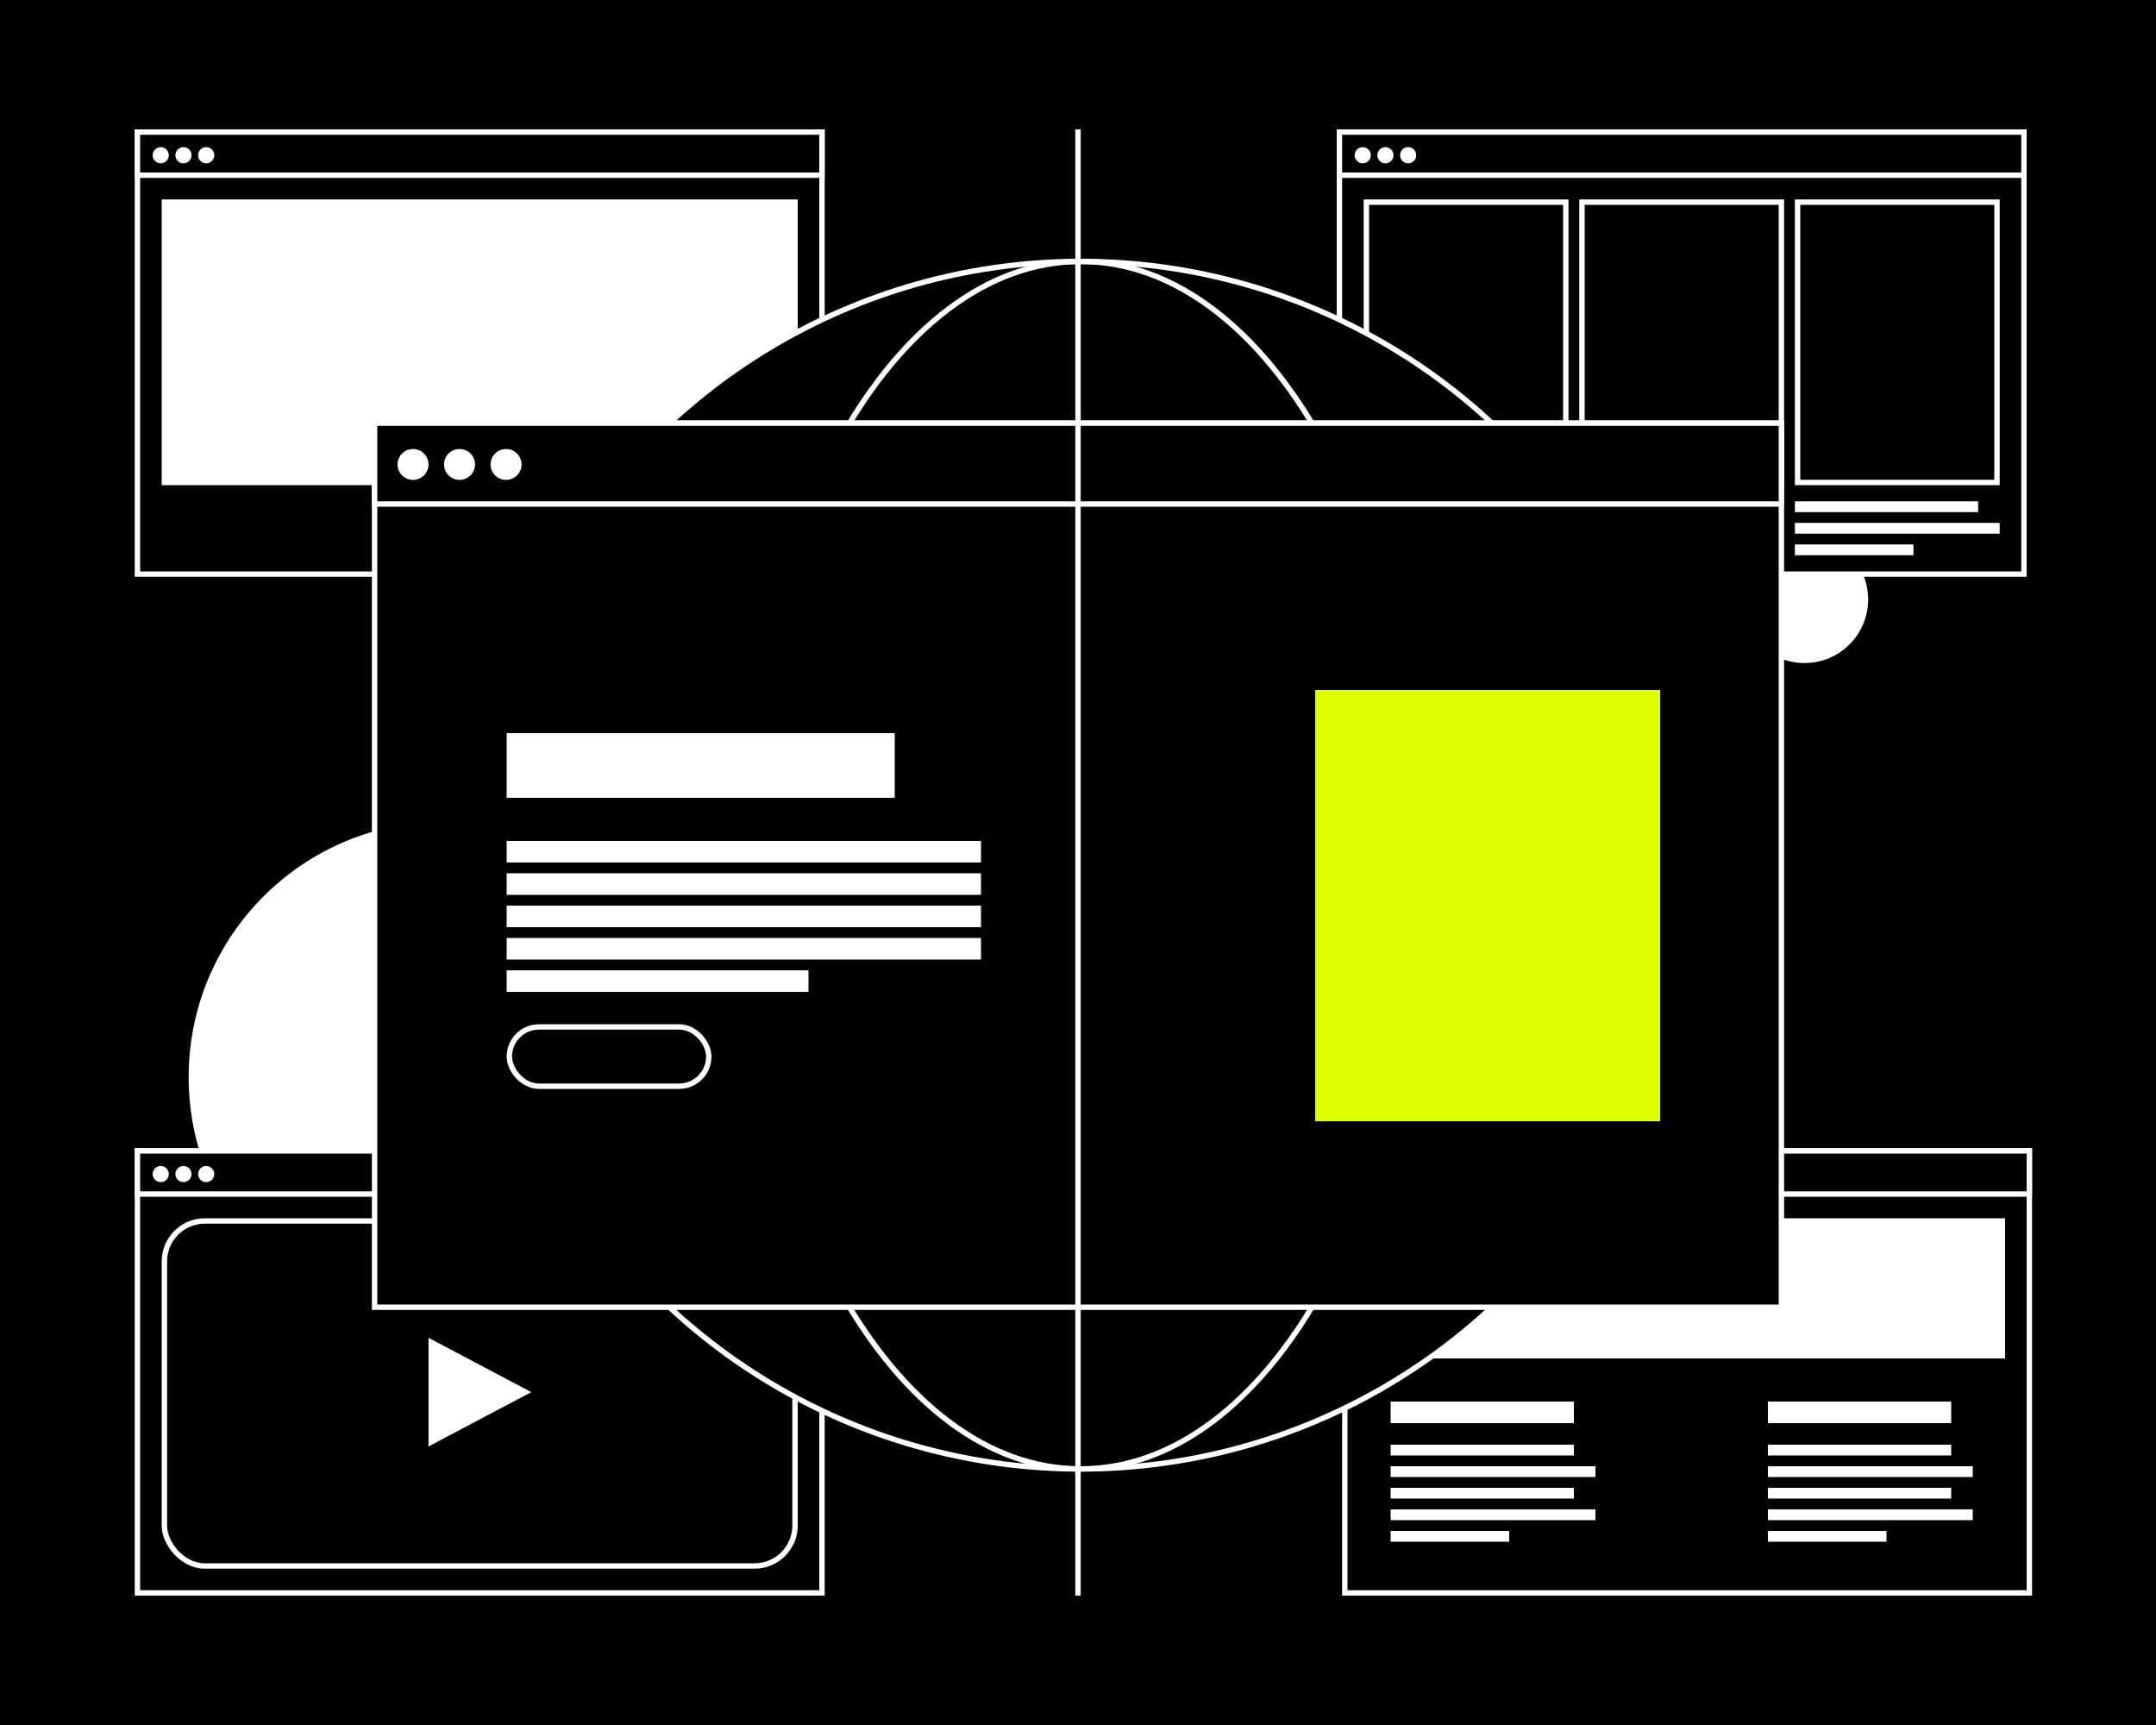 <?xml version="1.0" encoding="UTF-8"?>
<svg xmlns="http://www.w3.org/2000/svg" width="400" height="320" viewBox="0 0 400 320" fill="none">
  <rect width="400" height="320" fill="black"></rect>
  <g clip-path="url(#clip0_1147_12801)">
    <rect x="249.5" y="213.5" width="127" height="82" fill="black" stroke="white"></rect>
    <rect x="249.5" y="213.5" width="127" height="8" fill="black" stroke="white"></rect>
    <circle cx="253.821" cy="217.796" r="1.5" fill="white"></circle>
    <circle cx="258.037" cy="217.796" r="1.5" fill="white"></circle>
    <circle cx="262.253" cy="217.796" r="1.5" fill="white"></circle>
    <rect x="258" y="276" width="34" height="2" fill="white"></rect>
    <rect x="258" y="268" width="34" height="2" fill="white"></rect>
    <rect x="258" y="260" width="34" height="4" fill="white"></rect>
    <rect x="258" y="280" width="38" height="2" fill="white"></rect>
    <rect x="258" y="272" width="38" height="2" fill="white"></rect>
    <rect x="258" y="284" width="22" height="2" fill="white"></rect>
    <rect x="328" y="276" width="34" height="2" fill="white"></rect>
    <rect x="328" y="268" width="34" height="2" fill="white"></rect>
    <rect x="328" y="260" width="34" height="4" fill="white"></rect>
    <rect x="328" y="280" width="38" height="2" fill="white"></rect>
    <rect x="328" y="272" width="38" height="2" fill="white"></rect>
    <rect x="328" y="284" width="22" height="2" fill="white"></rect>
    <rect x="254" y="226" width="118" height="26" fill="white"></rect>
  </g>
  <circle r="47.414" transform="matrix(-1 0 0 1 82.414 199.819)" fill="white"></circle>
  <g clip-path="url(#clip1_1147_12801)">
    <rect x="25.5" y="213.5" width="127" height="82" fill="black" stroke="white"></rect>
    <rect x="30.5" y="226.5" width="117" height="64" rx="7.5" fill="black" stroke="white"></rect>
    <rect x="25.5" y="213.5" width="127" height="8" fill="black" stroke="white"></rect>
    <circle cx="29.821" cy="217.796" r="1.5" fill="white"></circle>
    <circle cx="34.037" cy="217.796" r="1.5" fill="white"></circle>
    <circle cx="38.253" cy="217.796" r="1.5" fill="white"></circle>
    <path d="M80 249V267.5L97.5 258.25L80 249Z" fill="white" stroke="white"></path>
  </g>
  <circle r="11.797" transform="matrix(-1 0 0 1 334.798 111.203)" fill="white"></circle>
  <g clip-path="url(#clip2_1147_12801)">
    <rect x="25.5" y="24.5" width="127" height="82" fill="black" stroke="white"></rect>
    <rect x="25.5" y="24.5" width="127" height="8" fill="black" stroke="white"></rect>
    <circle cx="29.821" cy="28.796" r="1.5" fill="white"></circle>
    <circle cx="34.037" cy="28.796" r="1.5" fill="white"></circle>
    <circle cx="38.253" cy="28.796" r="1.5" fill="white"></circle>
    <rect x="30" y="37" width="118" height="53" fill="white"></rect>
  </g>
  <g clip-path="url(#clip3_1147_12801)">
    <rect x="248.5" y="24.5" width="127" height="82" fill="black" stroke="white"></rect>
    <rect x="248.5" y="24.5" width="127" height="8" fill="black" stroke="white"></rect>
    <circle cx="252.821" cy="28.796" r="1.5" fill="white"></circle>
    <circle cx="257.037" cy="28.796" r="1.5" fill="white"></circle>
    <circle cx="261.253" cy="28.796" r="1.5" fill="white"></circle>
    <rect x="253.5" y="37.5" width="37" height="52" fill="black" stroke="white"></rect>
    <rect x="293.5" y="37.5" width="37" height="52" fill="black" stroke="white"></rect>
    <rect x="333.5" y="37.5" width="37" height="52" fill="black" stroke="white"></rect>
    <rect x="333" y="93" width="34" height="2" fill="white"></rect>
    <rect x="333" y="97" width="38" height="2" fill="white"></rect>
    <rect x="333" y="101" width="22" height="2" fill="white"></rect>
  </g>
  <circle cx="200.5" cy="160.5" r="112" fill="black" stroke="white"></circle>
  <path d="M200.5 97.5C231.496 97.5 259.533 104.593 279.804 116.034C300.09 127.484 312.5 143.225 312.5 160.5C312.5 177.775 300.09 193.516 279.804 204.966C259.533 216.407 231.496 223.5 200.5 223.5C169.504 223.5 141.467 216.407 121.196 204.966C100.91 193.516 88.5 177.775 88.5 160.5C88.5 143.225 100.91 127.484 121.196 116.034C141.467 104.593 169.504 97.5 200.5 97.5Z" stroke="white"></path>
  <path d="M263.5 160.5C263.5 191.496 256.407 219.533 244.966 239.804C233.516 260.09 217.775 272.5 200.5 272.5C183.225 272.5 167.484 260.09 156.034 239.804C144.593 219.533 137.5 191.496 137.5 160.5C137.5 129.504 144.593 101.467 156.034 81.196C167.484 60.91 183.225 48.5 200.5 48.5C217.775 48.5 233.516 60.91 244.966 81.196C256.407 101.467 263.5 129.504 263.5 160.5Z" stroke="white"></path>
  <rect x="69.5" y="78.5" width="261" height="164" fill="black" stroke="white"></rect>
  <rect x="69.5" y="78.5" width="261" height="15" fill="black" stroke="white"></rect>
  <ellipse cx="76.628" cy="86.159" rx="2.876" ry="2.864" fill="white"></ellipse>
  <ellipse cx="85.257" cy="86.159" rx="2.876" ry="2.864" fill="white"></ellipse>
  <ellipse cx="93.886" cy="86.159" rx="2.876" ry="2.864" fill="white"></ellipse>
  <rect x="94" y="156" width="88" height="4" fill="white"></rect>
  <rect x="94" y="162" width="88" height="4" fill="white"></rect>
  <rect x="94" y="168" width="88" height="4" fill="white"></rect>
  <rect x="94" y="174" width="88" height="4" fill="white"></rect>
  <rect x="94" y="180" width="56" height="4" fill="white"></rect>
  <rect x="94" y="136" width="72" height="12" fill="white"></rect>
  <rect x="94.5" y="190.5" width="37" height="11" rx="5.5" stroke="white"></rect>
  <rect x="244" y="128" width="64" height="80" fill="#DDFF00"></rect>
  <path d="M200 296V24" stroke="white"></path>
  <defs>
    <clipPath id="clip0_1147_12801">
      <rect width="128" height="83" fill="white" transform="translate(249 213)"></rect>
    </clipPath>
    <clipPath id="clip1_1147_12801">
      <rect width="128" height="83" fill="white" transform="translate(25 213)"></rect>
    </clipPath>
    <clipPath id="clip2_1147_12801">
      <rect width="128" height="83" fill="white" transform="translate(25 24)"></rect>
    </clipPath>
    <clipPath id="clip3_1147_12801">
      <rect width="128" height="83" fill="white" transform="translate(248 24)"></rect>
    </clipPath>
  </defs>
</svg>
